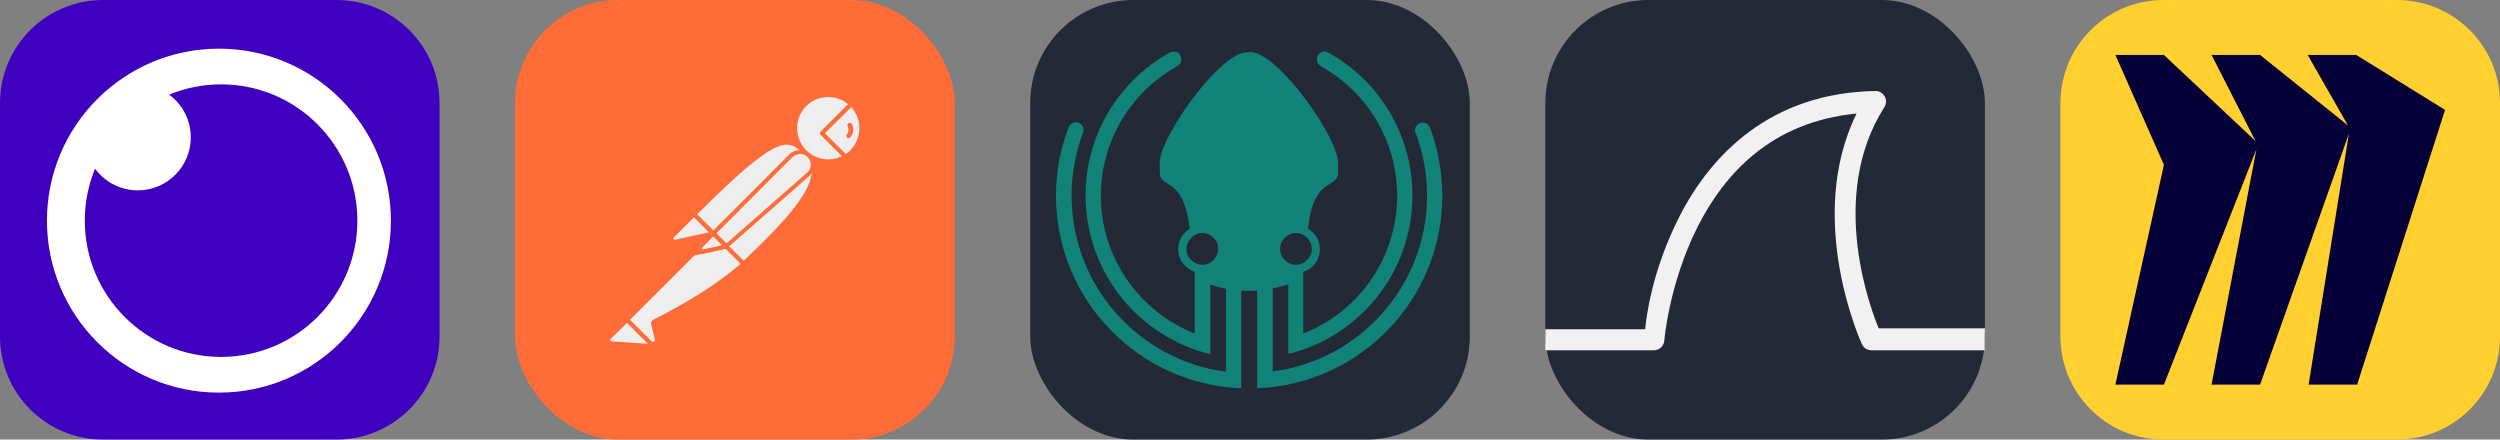 
            <svg width="273" height="48" viewBox="0 0 1456 256" fill="none" xmlns="http://www.w3.org/2000/svg" xmlns:xlink="http://www.w3.org/1999/xlink" version="1.1">
        
		<rect x="0" y="0" width="1456" height="256" fill="#808080" stroke="none"/>
        
		<g transform="translate(0, 0)">
            
			<svg width="256px" height="256px" viewBox="0 0 256 256" version="1.1" xmlns="http://www.w3.org/2000/svg" xmlns:xlink="http://www.w3.org/1999/xlink">
    <defs>
        <radialGradient cx="50%" cy="50%" fx="50%" fy="50%" r="50%" id="radialGradient-o0z6e9m0z0-1">
            <stop stop-color="#4000BF" offset="0%"></stop>
            <stop stop-color="#4000BF" offset="100%"></stop>
        </radialGradient>
    </defs>
    <g id="Page-1" stroke="none" stroke-width="1" fill="none" fill-rule="evenodd">
        <g id="insomnia">
            <path d="M196,0 L60,0 C26.863,0 0,26.863 0,60 L0,196 C0,229.137 26.863,256 60,256 L196,256 C229.137,256 256,229.137 256,196 L256,60 C256,26.863 229.137,0 196,0 Z" id="Path" fill="#4000BF" fill-rule="nonzero"></path>
            <g id="Group" transform="translate(16, 17)">
                <path d="M111.499,217.331 C169.948,217.331 217.33,169.949 217.33,111.5 C217.33,53.052 169.948,5.67 111.499,5.67 C53.051,5.67 5.669,53.052 5.669,111.5 C5.669,169.949 53.051,217.331 111.499,217.331 Z" id="Path" fill="#FFFFFF" fill-rule="nonzero"></path>
                <path d="M111.5,0 C49.92,0 0,49.92 0,111.5 C0,173.08 49.92,223 111.5,223 C173.08,223 223,173.08 223,111.5 C223,49.92 173.08,0 111.5,0 Z M111.5,11.339 C166.817,11.339 211.661,56.183 211.661,111.5 C211.661,166.817 166.817,211.661 111.5,211.661 C56.183,211.661 11.339,166.817 11.339,111.5 C11.339,56.183 56.183,11.339 111.5,11.339 Z" id="Shape" fill="#4000BF" fill-rule="nonzero"></path>
                <path d="M112.76,32.128 C156.597,32.128 192.133,67.664 192.133,111.501 C192.133,155.337 156.597,190.873 112.76,190.873 C68.924,190.873 33.387,155.337 33.387,111.501 C33.387,100.787 35.51,90.569 39.357,81.245 C44.975,88.895 54.035,93.862 64.255,93.862 C81.302,93.862 95.122,80.042 95.122,62.995 C95.122,52.775 90.155,43.715 82.504,38.098 C91.829,34.25 102.047,32.128 112.76,32.128 Z" id="Path" fill="url(#radialGradient-o0z6e9m0z0-1)"></path>
            </g>
        </g>
    </g>
</svg>

		</g>
		
		<g transform="translate(300, 0)">
            
			<svg width="256" height="256" viewBox="0 0 256 256" fill="none" xmlns="http://www.w3.org/2000/svg">
<rect width="256" height="256" rx="60" fill="#FF6C37"/>
<path d="M169.061 88.612L118.521 139.153L104.268 124.901C153.971 75.199 158.882 79.51 169.061 88.612Z" fill="#EEEEEE"/>
<path d="M118.521 140.35C118.161 140.35 117.922 140.231 117.682 139.991L103.31 125.739C102.831 125.26 102.831 124.542 103.31 124.063C153.851 73.521 159.12 78.312 169.78 87.893C170.02 88.133 170.139 88.372 170.139 88.732C170.139 89.091 170.02 89.331 169.78 89.569L119.239 139.991C119.12 140.231 118.76 140.35 118.521 140.35ZM105.945 124.901L118.521 137.476L167.265 88.732C158.403 80.827 152.414 78.432 105.945 124.901Z" fill="#FF6C37"/>
<path d="M133.012 153.645L119.239 139.872L169.78 89.332C183.314 102.984 163.073 125.141 133.012 153.645Z" fill="#EEEEEE"/>
<path d="M133.012 154.843C132.652 154.843 132.414 154.723 132.174 154.483L118.401 140.71C118.161 140.471 118.161 140.231 118.161 139.872C118.161 139.512 118.281 139.273 118.521 139.033L169.061 88.493C169.54 88.013 170.259 88.013 170.738 88.493C173.852 91.367 175.529 95.439 175.409 99.63C175.17 112.924 160.079 129.811 133.97 154.483C133.611 154.723 133.251 154.843 133.012 154.843ZM120.916 139.872C128.58 147.656 131.815 150.771 133.012 151.968C153.133 132.806 172.654 113.164 172.774 99.63C172.894 96.517 171.697 93.403 169.66 91.007L120.916 139.872Z" fill="#FF6C37"/>
<path d="M104.508 125.26L114.688 135.44C114.927 135.68 114.927 135.919 114.688 136.159C114.568 136.279 114.568 136.279 114.449 136.279L93.369 140.83C92.292 140.95 91.334 140.231 91.094 139.153C90.974 138.554 91.214 137.956 91.573 137.596L103.789 125.38C104.029 125.14 104.388 125.02 104.508 125.26Z" fill="#EEEEEE"/>
<path d="M93.01 142.028C91.214 142.028 89.896 140.59 89.896 138.793C89.896 137.956 90.256 137.117 90.855 136.518L103.07 124.302C103.789 123.703 104.748 123.703 105.466 124.302L115.646 134.482C116.364 135.081 116.364 136.159 115.646 136.877C115.406 137.117 115.167 137.237 114.807 137.357L93.729 141.908C93.489 141.908 93.249 142.028 93.01 142.028ZM104.149 126.577L92.412 138.314C92.172 138.554 92.052 138.913 92.292 139.272C92.412 139.632 92.77 139.752 93.13 139.632L112.891 135.32L104.149 126.577Z" fill="#FF6C37"/>
<path d="M195.769 60.588C188.104 53.163 175.768 53.402 168.342 61.187C160.917 68.971 161.157 81.187 168.941 88.613C175.289 94.721 184.871 95.799 192.416 91.248L178.762 77.594L195.769 60.588Z" fill="#EEEEEE"/>
<path d="M182.355 95.2C170.978 95.2 161.756 85.978 161.756 74.6C161.756 63.222 170.978 54 182.355 54C187.625 54 192.775 56.036 196.607 59.749C196.847 59.989 196.967 60.228 196.967 60.587C196.967 60.947 196.847 61.186 196.607 61.426L180.439 77.594L193.134 90.289C193.614 90.768 193.614 91.487 193.134 91.966C193.015 92.086 193.015 92.086 192.895 92.206C189.781 94.121 186.068 95.2 182.355 95.2ZM182.355 56.516C172.295 56.516 164.151 64.659 164.271 74.72C164.271 84.781 172.414 92.924 182.475 92.805C185.23 92.805 187.984 92.206 190.499 90.888L177.924 78.433C177.684 78.193 177.565 77.953 177.565 77.594C177.565 77.235 177.684 76.995 177.924 76.756L193.973 60.707C190.739 57.953 186.667 56.516 182.355 56.516Z" fill="#FF6C37"/>
<path d="M196.128 60.947L195.889 60.708L178.762 77.594L192.296 91.128C193.614 90.289 194.93 89.332 196.009 88.254C203.673 80.708 203.673 68.492 196.128 60.947Z" fill="#EEEEEE"/>
<path d="M192.416 92.445C192.056 92.445 191.817 92.325 191.577 92.085L177.924 78.432C177.684 78.192 177.565 77.953 177.565 77.594C177.565 77.234 177.684 76.995 177.924 76.755L194.93 59.748C195.41 59.269 196.128 59.269 196.607 59.748L196.967 59.988C204.991 68.012 204.991 80.947 197.087 89.092C195.889 90.289 194.571 91.367 193.134 92.205C192.775 92.325 192.536 92.445 192.416 92.445ZM180.439 77.594L192.536 89.69C193.494 89.092 194.452 88.253 195.17 87.534C201.997 80.707 202.356 69.57 195.769 62.384L180.439 77.594Z" fill="#FF6C37"/>
<path d="M171.098 90.767C168.223 87.893 163.552 87.893 160.678 90.767L115.526 135.919L123.072 143.464L170.858 101.547C173.972 98.911 174.211 94.24 171.577 91.127C171.337 91.007 171.217 90.887 171.098 90.767Z" fill="#EEEEEE"/>
<path d="M122.952 144.662C122.593 144.662 122.353 144.542 122.113 144.303L114.568 136.758C114.089 136.279 114.089 135.56 114.568 135.081L159.719 89.929C163.073 86.576 168.462 86.576 171.816 89.929C175.17 93.283 175.17 98.672 171.816 102.026C171.697 102.146 171.577 102.265 171.457 102.385L123.67 144.303C123.551 144.542 123.311 144.662 122.952 144.662ZM117.203 135.919L123.072 141.788L170.02 100.588C172.654 98.432 172.894 94.48 170.738 91.846C168.582 89.211 164.63 88.972 161.995 91.127C161.876 91.247 161.756 91.366 161.516 91.486L117.203 135.919Z" fill="#FF6C37"/>
<path d="M80.914 187.3C80.435 187.539 80.195 188.018 80.315 188.497L82.351 197.121C82.831 198.318 82.112 199.756 80.794 200.115C79.836 200.474 78.758 200.115 78.16 199.397L64.985 186.342L107.981 143.346L122.832 143.585L132.892 153.646C130.497 155.682 116.005 169.694 80.914 187.3Z" fill="#EEEEEE"/>
<path d="M79.956 201.311C78.998 201.311 78.04 200.952 77.441 200.234L64.386 187.179C64.147 186.94 64.027 186.7 64.027 186.341C64.027 185.982 64.147 185.742 64.386 185.502L107.382 142.507C107.622 142.267 107.981 142.147 108.221 142.147L123.072 142.387C123.431 142.387 123.67 142.507 123.909 142.746L133.97 152.806C134.21 153.046 134.329 153.405 134.329 153.764C134.329 154.124 134.21 154.363 133.85 154.603L133.012 155.322C120.317 166.459 103.07 177.598 81.633 188.257L83.669 196.76C84.028 198.317 83.31 199.994 81.872 200.832C81.153 201.191 80.555 201.311 79.956 201.311ZM66.781 186.341L79.118 198.557C79.476 199.156 80.195 199.395 80.794 199.036C81.393 198.677 81.633 197.958 81.273 197.359L79.238 188.736C78.998 187.658 79.476 186.7 80.435 186.221C101.633 175.562 118.76 164.544 131.335 153.645L122.473 144.782L108.7 144.542L66.781 186.341Z" fill="#FF6C37"/>
<path d="M54.805 196.641L65.105 186.341L80.435 201.671L56.003 199.995C54.925 199.875 54.206 198.917 54.326 197.838C54.326 197.359 54.446 196.88 54.805 196.641Z" fill="#EEEEEE"/>
<path d="M80.435 202.749L55.883 201.072C54.086 200.952 52.888 199.396 53.008 197.599C53.128 196.88 53.368 196.162 53.967 195.683L64.267 185.383C64.746 184.904 65.465 184.904 65.943 185.383L81.273 200.713C81.633 201.072 81.752 201.551 81.513 202.031C81.273 202.51 80.914 202.749 80.435 202.749ZM65.105 188.018L55.644 197.479C55.284 197.719 55.284 198.318 55.644 198.557C55.763 198.677 55.883 198.797 56.123 198.797L77.321 200.234L65.105 188.018Z" fill="#FF6C37"/>
<path d="M103.789 148.855C103.07 148.855 102.591 148.256 102.591 147.657C102.591 147.298 102.711 147.059 102.951 146.819L114.568 135.202C115.047 134.722 115.766 134.722 116.245 135.202L123.79 142.747C124.149 143.106 124.269 143.465 124.149 143.945C124.029 144.304 123.67 144.663 123.192 144.783L104.029 148.855C103.909 148.855 103.789 148.855 103.789 148.855ZM115.406 137.717L107.502 145.622L120.436 142.866L115.406 137.717Z" fill="#FF6C37"/>
<path d="M122.832 143.584L109.658 146.459C108.7 146.699 107.741 146.1 107.502 145.142C107.382 144.543 107.502 143.944 107.981 143.465L115.286 136.159L122.832 143.584Z" fill="#EEEEEE"/>
<path d="M109.418 147.657C107.741 147.657 106.424 146.34 106.424 144.663C106.424 143.825 106.783 143.106 107.262 142.508L114.568 135.202C115.047 134.722 115.766 134.722 116.245 135.202L123.79 142.747C124.149 143.106 124.269 143.465 124.149 143.945C124.029 144.304 123.67 144.663 123.192 144.783L110.017 147.657C109.778 147.657 109.538 147.657 109.418 147.657ZM115.406 137.717L108.939 144.184C108.7 144.424 108.7 144.663 108.819 144.903C108.939 145.142 109.179 145.262 109.538 145.262L120.556 142.866L115.406 137.717Z" fill="#FF6C37"/>
<path d="M196.248 72.443C196.009 71.725 195.17 71.366 194.451 71.606C193.733 71.844 193.374 72.683 193.614 73.402C193.614 73.522 193.733 73.641 193.733 73.761C194.451 75.198 194.213 76.995 193.254 78.312C192.775 78.911 192.895 79.75 193.374 80.229C193.973 80.707 194.811 80.588 195.29 79.989C197.087 77.713 197.446 74.839 196.248 72.443Z" fill="#FF6C37"/>
</svg>

		</g>
		
		<g transform="translate(600, 0)">
            
			<svg width="256" height="256" viewBox="0 0 256 256" fill="none" xmlns="http://www.w3.org/2000/svg" id="gitkraken">
<style>
#gitkraken {
    rect {fill: #242938}

    @media (prefers-color-scheme: light) {
        rect {fill: #F4F2ED}
    }
}
</style>
<rect width="256" height="256" rx="60" fill="#242938"/>
<path d="M232.795 74.332C231.868 71.922 229.088 70.81 226.863 71.737C225.195 72.478 224.083 74.147 224.083 75.815C224.083 76.371 224.083 76.927 224.454 77.298C228.717 88.604 231.127 100.838 231.127 113.813C231.127 166.269 192.016 209.828 141.228 216.316V167.937C144.379 167.381 147.345 166.455 150.311 165.528V206.121C191.646 196.112 222.6 158.67 222.6 113.813C222.6 78.039 202.767 46.714 173.481 30.587C171.256 29.29 168.476 30.217 167.364 32.627C166.993 33.182 166.993 33.924 166.993 34.665C166.993 36.334 167.92 37.816 169.217 38.558C195.723 53.201 213.703 81.561 213.703 113.998C213.703 150.514 191.09 181.654 159.023 194.258V158.299C164.583 156.631 168.661 151.441 168.661 145.138C168.661 139.948 166.066 135.685 161.803 133.276C164.954 102.135 179.227 110.477 179.227 100.467V94.721C179.227 79.893 144.936 31.514 128.809 30.402H125.844C109.718 31.514 75.427 79.893 75.427 94.721V100.467C75.427 110.291 89.514 102.135 92.85 133.276C88.772 135.685 86.177 140.134 86.177 145.138C86.177 151.255 90.255 156.445 95.816 158.299V194.258C63.934 181.654 41.135 150.514 41.135 113.998C41.135 81.561 59.115 53.201 85.621 38.558C87.66 37.446 88.587 34.851 87.475 32.627C86.919 30.958 85.251 30.032 83.582 30.032C82.841 30.032 82.099 30.217 81.358 30.587C52.072 46.714 32.238 78.039 32.238 113.813C32.238 158.67 63.193 196.112 104.898 206.306V165.713C107.864 166.64 110.83 167.567 113.981 168.123V216.501C63.193 209.828 24.082 166.455 24.082 113.813C24.082 101.023 26.492 88.79 30.755 77.298C31.682 75.073 30.57 72.478 28.346 71.552C27.79 71.366 27.234 71.181 26.677 71.181C24.824 71.181 23.156 72.293 22.414 74.147C17.595 86.566 15 99.911 15 113.813C15 174.425 62.822 223.73 122.878 226.14V169.235C124.546 169.42 127.512 169.42 127.512 169.42C127.512 169.42 130.478 169.42 132.146 169.235V226.14C192.202 223.73 240.024 174.425 240.024 113.813C239.839 99.911 237.429 86.566 232.795 74.332ZM148.272 138.466C149.94 136.797 152.164 135.685 154.759 135.685C157.354 135.685 159.579 136.797 161.247 138.466C162.915 140.134 164.027 142.358 164.027 144.953C164.027 147.548 162.915 149.772 161.247 151.441C159.579 153.109 157.354 154.221 154.759 154.221C152.164 154.221 149.94 153.109 148.272 151.441C146.604 149.772 145.492 147.548 145.492 144.953C145.492 142.358 146.604 140.134 148.272 138.466ZM106.752 151.441C105.084 153.109 102.859 154.221 100.264 154.221C97.669 154.221 95.445 153.109 93.777 151.441C91.923 149.772 90.996 147.548 90.996 144.953C90.996 142.358 92.109 140.134 93.777 138.466C95.445 136.797 97.669 135.685 100.264 135.685C102.859 135.685 105.084 136.797 106.752 138.466C108.42 140.134 109.532 142.358 109.532 144.953C109.347 147.548 108.42 149.772 106.752 151.441Z" fill="#128379"/>
</svg>
		</g>
		
		<g transform="translate(900, 0)">
            
			<svg width="256" height="256" viewBox="0 0 256 256" fill="none" xmlns="http://www.w3.org/2000/svg" id="wireshark">
<style>
#wireshark {
    rect {fill: #242938}
    path {fill: #F1F1F1}

    @media (prefers-color-scheme: light) {
        rect {fill: #F4F2ED}
        path {fill: #242938}
    }
}
</style>
<rect width="256" height="256" fill="#242938" rx="60"/>
<path d="M194.151 191.223H256L255.847 204H189.89C188.732 204 187.597 203.665 186.622 203.035C185.646 202.404 184.87 201.504 184.386 200.442C184.386 200.442 150.884 127.972 181.261 66.13C131.718 70.964 104.462 101.037 88.772 131.934C71.942 165.266 69.29 198.362 69.29 198.362C69.172 199.895 68.486 201.327 67.368 202.372C66.249 203.417 64.782 203.999 63.258 204H0L0.035 191.766H58.129C58.833 184.438 62.119 157.607 77.963 126.402C96.037 90.706 130.776 53.982 192.273 53.001C193.365 52.985 194.44 53.267 195.386 53.818C196.332 54.369 197.112 55.167 197.645 56.129C198.178 57.091 198.443 58.18 198.413 59.281C198.382 60.383 198.057 61.455 197.472 62.386C163.989 114.748 190.219 181.814 194.151 191.223Z" fill="#F1F1F1"/>
</svg>

		</g>
		
		<g transform="translate(1200, 0)">
            
			<svg width="256" height="256" viewBox="0 0 256 256" fill="none" xmlns="http://www.w3.org/2000/svg">
<g clip-path="url(#clip0_521_93)">
<path d="M196 0H60C26.863 0 0 26.863 0 60V196C0 229.137 26.863 256 60 256H196C229.137 256 256 229.137 256 196V60C256 26.863 229.137 0 196 0Z" fill="#FFD02F"/>
<path fill-rule="evenodd" clip-rule="evenodd" d="M172.267 32H144L167.467 73.067L116.267 32H88L113.6 82.133L60.267 32H32L60.267 96L32 224H60.267L114.133 86.933L88 224H116.267L168 77.867L144.533 224H172.8L224 64L172.267 32Z" fill="#050038"/>
</g>
<defs>
<clipPath id="clip0_521_93">
<rect width="256" height="256" fill="white"/>
</clipPath>
</defs>
</svg>

		</g>
		</svg>